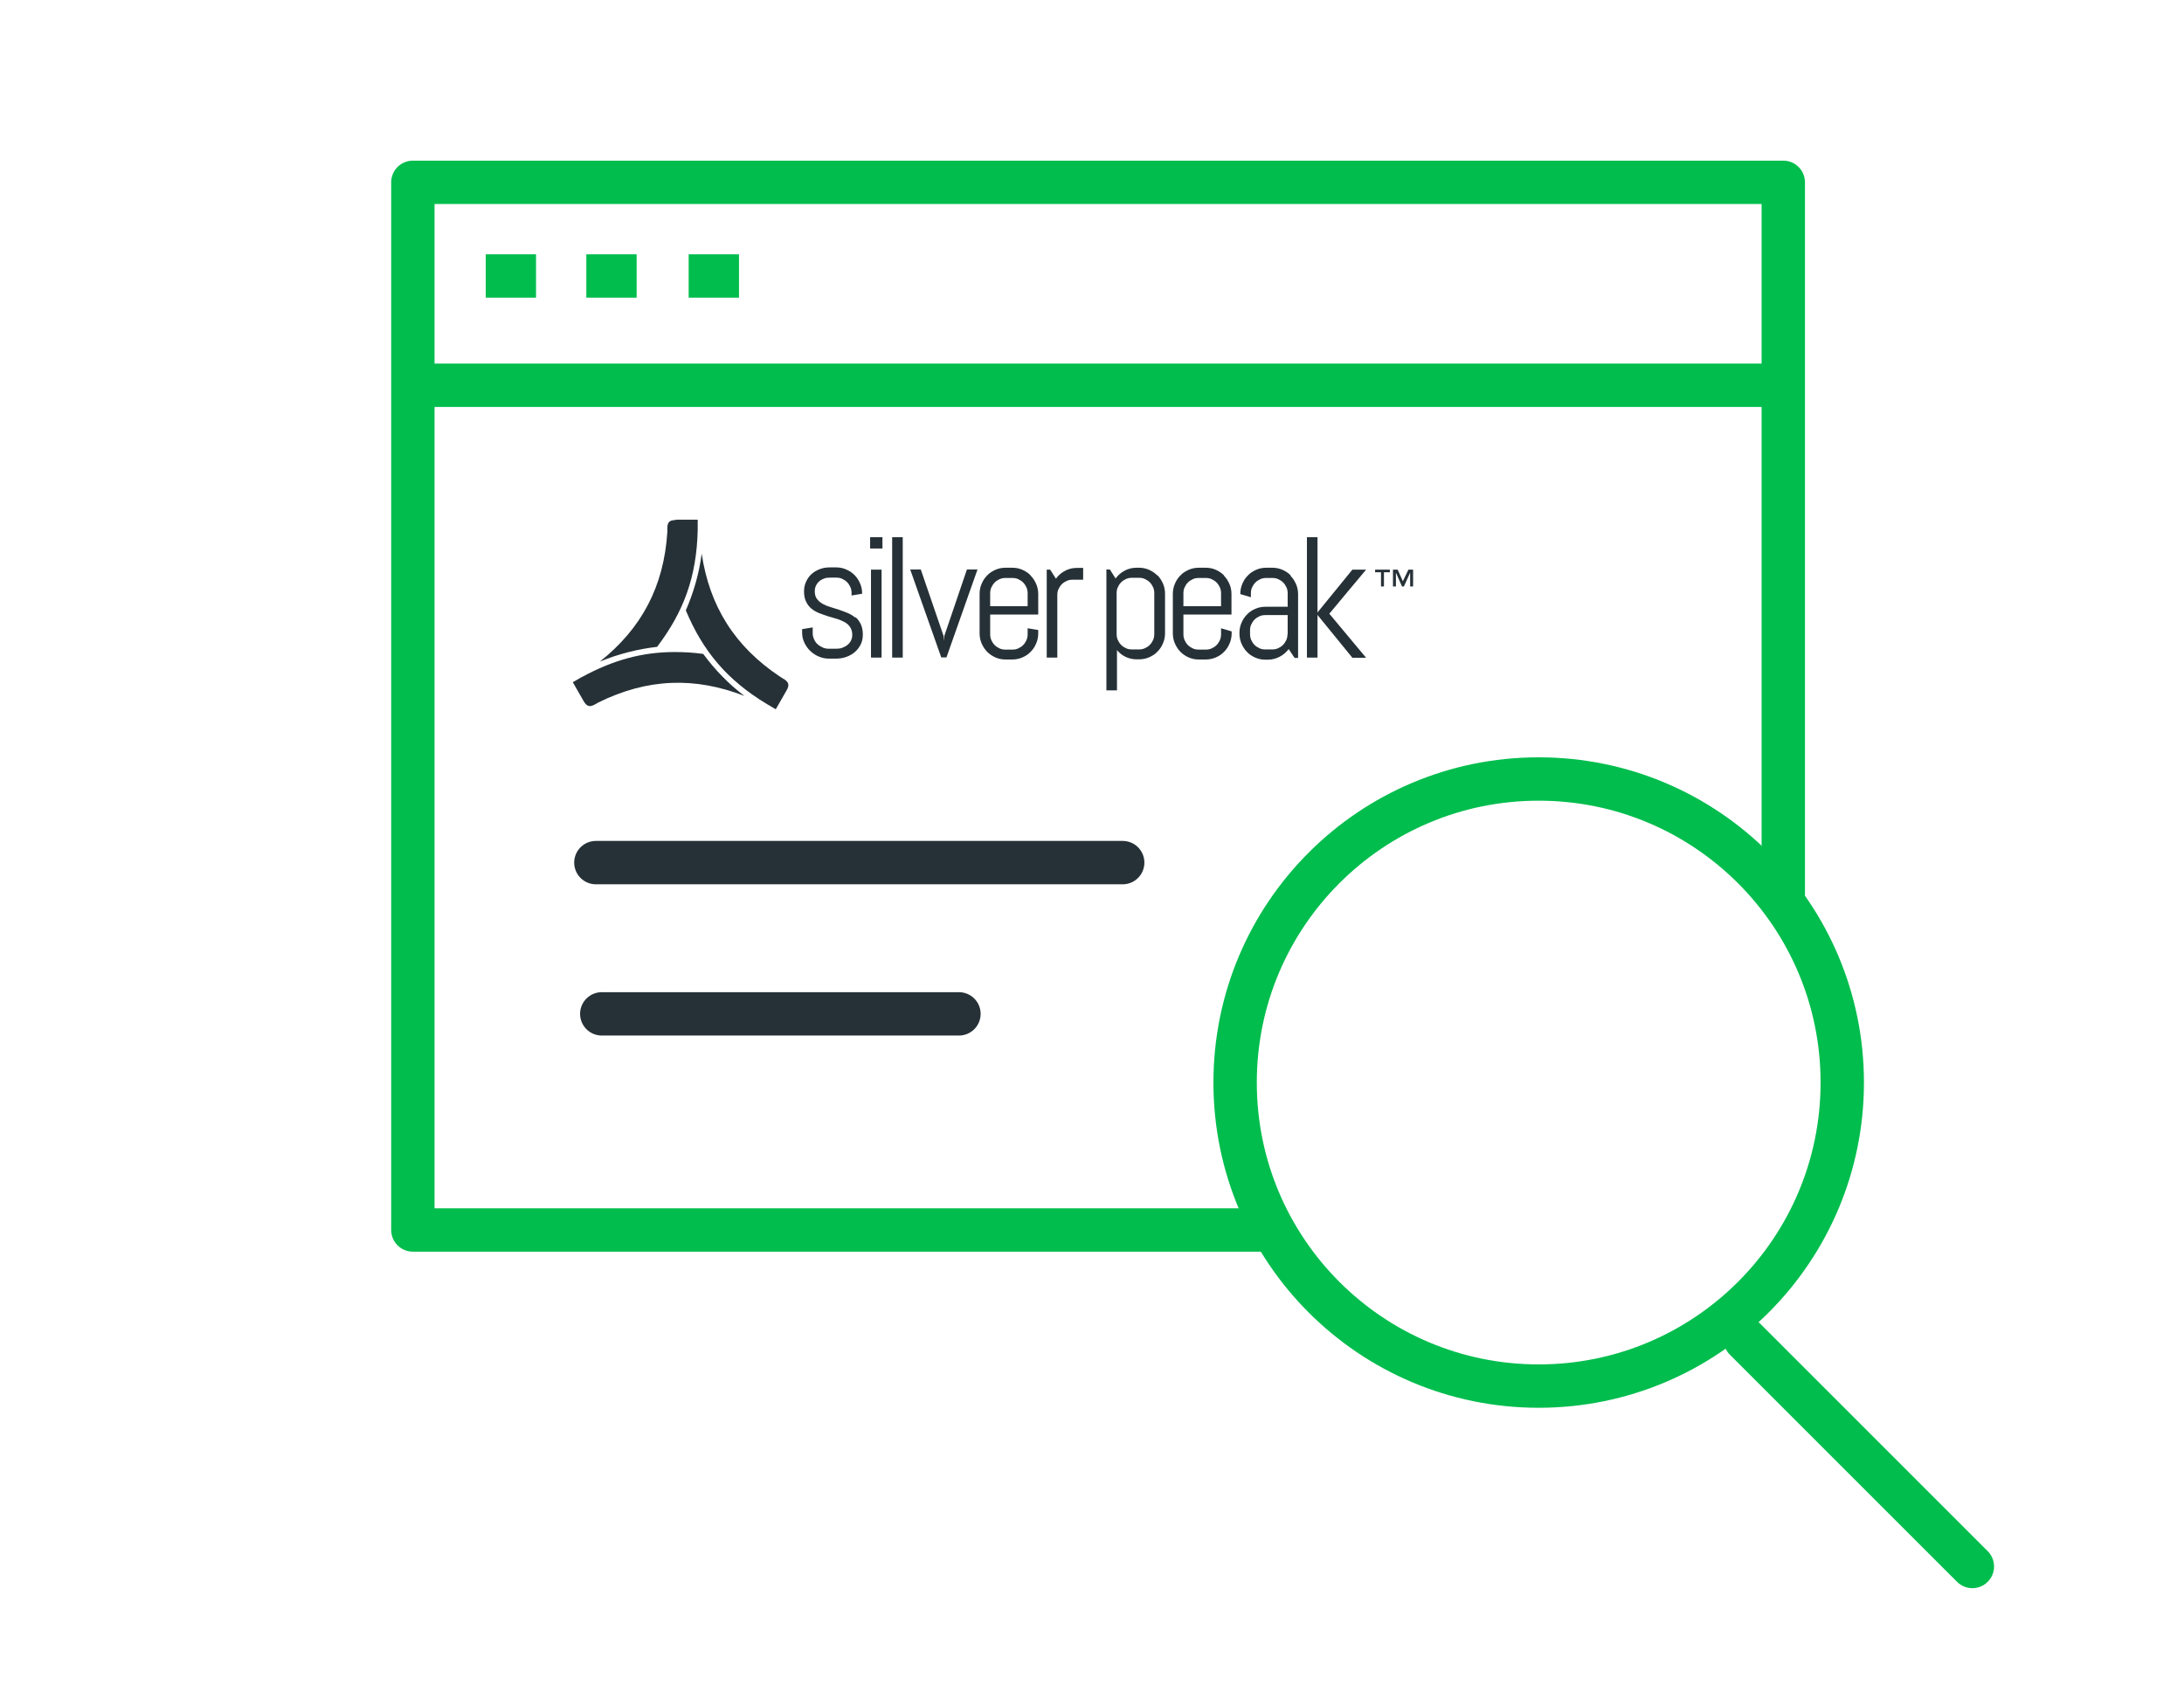 <?xml version="1.0" encoding="UTF-8"?>
<svg xmlns="http://www.w3.org/2000/svg" id="Layer_1" width="1.75in" height="1.35in" viewBox="0 0 125.9 97.1">
  <defs>
    <style>.cls-1,.cls-2{stroke-linecap:round;}.cls-1,.cls-2,.cls-3,.cls-4{fill:none;stroke-width:2.5px;}.cls-1,.cls-2,.cls-4{stroke-linejoin:round;}.cls-1,.cls-3,.cls-4{stroke:#00bd4d;}.cls-2{stroke:#263137;}.cls-3{stroke-miterlimit:10;}.cls-5{fill:#263137;stroke-width:0px;}</style>
  </defs>
  <circle class="cls-1" cx="88.7" cy="62.4" r="17.5"></circle>
  <line class="cls-1" x1="100.6" y1="77.2" x2="113.7" y2="90.3"></line>
  <g id="Layer_2">
    <g id="Layer_1-2">
      <g id="_12">
        <line id="Line_377" class="cls-3" x1="22.9" y1="22.2" x2="103.2" y2="22.2"></line>
        <line id="Line_378" class="cls-3" x1="28" y1="15.9" x2="30.9" y2="15.9"></line>
        <line id="Line_379" class="cls-3" x1="33.8" y1="15.9" x2="36.7" y2="15.9"></line>
        <line id="Line_380" class="cls-3" x1="39.7" y1="15.9" x2="42.6" y2="15.9"></line>
      </g>
      <g id="Group_1870">
        <polyline id="Rectangle_1049" class="cls-4" points="73.86 70.9 23.8 70.9 23.8 10.5 102.8 10.5 102.8 51.74"></polyline>
      </g>
    </g>
  </g>
  <g id="Layer-1">
    <path class="cls-5" d="M62.07,32.73c-.25,0-.48.06-.68.17-.21.11-.38.26-.52.45l-.33-.52h-.2v5.07h.61v-3.61c0-.12.02-.24.07-.34.05-.11.11-.2.19-.28.08-.08.17-.14.28-.19.11-.05.22-.07.34-.07h.61v-.68h-.36ZM59.24,34.94h-2.16v-.75c0-.12.02-.24.07-.34s.11-.2.19-.28c.08-.08.17-.14.28-.19.11-.05.22-.07.34-.07h.4c.12,0,.24.02.34.07.11.05.2.11.28.19.08.08.14.17.19.28.05.11.07.22.07.34v.75ZM59.41,33.16c-.13-.14-.29-.24-.47-.32-.18-.08-.37-.12-.58-.12h-.4c-.2,0-.4.04-.58.12-.18.08-.34.18-.47.32-.14.14-.24.29-.32.48-.08.18-.12.38-.12.58v2.29c0,.2.04.4.12.58.08.18.18.34.32.48.13.13.29.24.47.32.18.08.37.12.58.12h.4c.2,0,.4-.04.58-.12.18-.08.34-.18.47-.32.14-.14.24-.29.32-.48.08-.18.12-.38.12-.58v-.2l-.61-.1v.34c0,.12-.02.24-.07.35-.05.11-.11.2-.19.28-.08.08-.17.14-.28.19-.11.05-.22.07-.34.07h-.4c-.12,0-.24-.02-.34-.07-.11-.05-.2-.11-.28-.19-.08-.08-.14-.17-.19-.28-.05-.11-.07-.22-.07-.35v-1.13h2.77v-1.19c0-.2-.04-.4-.12-.58-.08-.18-.18-.34-.32-.48M54.44,36.67l-.02.26-.02-.26-1.32-3.85h-.61l1.79,5.07h.3l1.79-5.07h-.61l-1.31,3.85ZM51.43,37.9h.61v-6.94h-.61v6.94ZM50.16,31.61h.71v-.65h-.71v.65ZM50.21,37.9h.61v-5.07h-.61v5.07ZM49.31,35.6c-.13-.11-.28-.2-.44-.27-.17-.07-.34-.13-.51-.19-.17-.05-.34-.11-.51-.16-.17-.05-.31-.11-.45-.19-.13-.08-.23-.17-.31-.28-.08-.11-.12-.25-.12-.43,0-.12.02-.23.07-.33.05-.1.11-.18.19-.25.08-.07.17-.12.28-.16.11-.04.22-.05.34-.05h.36c.12,0,.24.02.34.07.11.05.2.11.28.19.08.08.14.17.19.28s.07.22.07.34v.15l.61-.1v-.02c0-.2-.04-.4-.12-.58-.08-.18-.18-.34-.32-.48-.14-.14-.29-.24-.48-.32-.18-.08-.37-.12-.58-.12h-.36c-.2,0-.4.03-.58.1-.18.07-.34.16-.47.28-.14.12-.24.27-.32.44-.08.17-.12.36-.12.56,0,.24.04.44.12.6.08.16.18.3.31.4.13.11.28.19.45.26.17.07.34.12.51.18.18.05.35.1.51.15.17.05.31.12.45.19.13.08.24.17.31.29.08.12.12.26.12.45,0,.12-.03.23-.08.33-.05.1-.12.18-.21.25-.09.07-.19.12-.3.16-.11.04-.23.05-.35.05h-.41c-.12,0-.24-.02-.35-.07-.11-.05-.21-.11-.3-.19-.09-.08-.15-.17-.2-.28-.05-.11-.08-.22-.08-.35v-.34l-.61.1v.2c0,.2.04.4.13.58.08.18.2.34.34.48.14.13.3.24.49.32.19.08.38.12.59.12h.41c.2,0,.4-.03.59-.1.19-.07.35-.16.49-.28.14-.12.25-.27.34-.44.08-.17.12-.36.12-.56,0-.24-.04-.44-.12-.61-.08-.16-.18-.3-.31-.41"></path>
    <path class="cls-5" d="M38.94,29.97c-.38,0-.46.17-.47.43,0,.02,0,.05,0,.26-.2,3.17-1.51,5.58-3.89,7.47,1.07-.44,2.18-.72,3.3-.85,1.53-2.02,2.28-4.03,2.34-6.74v-.59h-1.27Z"></path>
    <path class="cls-5" d="M33.52,39.03s-.5.29-.5.29l.63,1.1c.19.33.38.32.61.2.02,0,.04-.03.23-.13,2.85-1.41,5.59-1.48,8.42-.38-.92-.7-1.71-1.52-2.37-2.42-.56-.08-1.11-.11-1.64-.11-1.84,0-3.52.44-5.37,1.45Z"></path>
    <path class="cls-5" d="M39.54,35.19c.98,2.33,2.35,3.99,4.67,5.39.04.02.51.3.51.3l.63-1.1c.19-.33.08-.48-.14-.63-.02-.01-.05-.02-.23-.14-2.64-1.75-4.08-4.09-4.53-7.1-.15,1.15-.47,2.25-.92,3.28Z"></path>
    <path class="cls-5" d="M66.54,36.54c0,.12-.02.24-.07.35-.05.11-.11.2-.19.28-.08.08-.17.14-.28.19-.11.05-.22.07-.34.07h-.41c-.12,0-.24-.02-.34-.07-.11-.05-.2-.11-.28-.19-.08-.08-.14-.17-.19-.28-.05-.11-.07-.22-.07-.35v-2.36c0-.12.02-.24.07-.34.05-.11.11-.2.19-.28.08-.08.17-.14.28-.19.11-.05.22-.07.34-.07h.41c.12,0,.24.02.34.07.11.05.2.11.28.19.08.08.14.17.19.28.05.11.07.22.07.34v2.36ZM66.71,33.16c-.14-.14-.29-.24-.47-.32-.18-.08-.37-.12-.58-.12h-.15c-.25,0-.48.06-.68.17-.21.11-.38.26-.52.45l-.33-.52h-.2v6.97h.61v-2.32c.14.17.3.29.5.39.19.09.4.14.63.14h.15c.2,0,.4-.04.58-.12.18-.08.34-.18.47-.32.14-.14.24-.29.32-.48.08-.18.12-.38.12-.58v-2.29c0-.2-.04-.4-.12-.58-.08-.18-.18-.34-.32-.48"></path>
    <path class="cls-5" d="M70.39,34.94h-2.17v-.75c0-.12.02-.24.07-.34.05-.11.11-.2.19-.28.08-.08.17-.14.28-.19.11-.05.22-.07.34-.07h.41c.12,0,.24.02.34.07.11.05.2.11.28.19.08.08.14.17.19.28.05.11.07.22.07.34v.75ZM70.56,33.16c-.14-.14-.29-.24-.47-.32-.18-.08-.37-.12-.58-.12h-.41c-.2,0-.4.04-.58.12-.18.08-.34.18-.47.32-.14.14-.24.29-.32.48-.08.18-.12.38-.12.58v2.29c0,.2.04.4.12.58.08.18.18.34.32.48.14.14.29.24.47.32.18.08.37.12.58.12h.41c.2,0,.4-.04.58-.12.18-.08.34-.18.47-.32.14-.14.24-.29.32-.48.08-.18.12-.38.12-.58v-.12l-.61-.18v.34c0,.12-.02.24-.07.35-.05.11-.11.2-.19.28-.08.08-.17.14-.28.19-.11.05-.22.07-.34.07h-.41c-.12,0-.24-.02-.34-.07-.11-.05-.2-.11-.28-.19-.08-.08-.14-.17-.19-.28-.05-.11-.07-.22-.07-.35v-1.13h2.77v-1.19c0-.2-.04-.4-.12-.58-.08-.18-.18-.34-.32-.48"></path>
    <path class="cls-5" d="M74.22,36.54c0,.12-.02.24-.07.35-.05.11-.11.2-.19.28-.08.08-.17.14-.28.19-.11.05-.22.07-.34.07h-.4c-.12,0-.24-.02-.34-.07-.11-.05-.2-.11-.28-.19-.08-.08-.14-.17-.19-.28-.05-.11-.07-.22-.07-.35v-.21c0-.12.02-.24.07-.34.05-.11.11-.2.19-.28.08-.08.17-.14.28-.19.11-.05.22-.07.34-.07h1.29v1.1ZM74.4,33.16c-.13-.14-.29-.24-.47-.32-.18-.08-.38-.12-.58-.12h-.36c-.21,0-.4.04-.58.12-.18.08-.34.18-.47.32-.14.14-.24.29-.32.48-.08.18-.12.38-.12.58v.02l.61.18v-.23c0-.12.02-.24.07-.34.05-.11.11-.2.19-.28.08-.08.17-.14.28-.19.11-.05.22-.07.34-.07h.36c.12,0,.24.02.34.07.11.05.2.11.28.19.08.08.14.17.19.28.05.11.07.22.07.34v.78h-1.29c-.2,0-.4.04-.58.12-.18.08-.34.18-.47.32-.14.14-.24.29-.32.48-.08.18-.12.37-.12.58v.05c0,.2.04.4.12.58.08.18.18.34.32.48.13.14.29.24.47.32.18.08.37.12.58.12h.15c.25,0,.47-.06.68-.17.21-.11.38-.26.52-.44l.34.51h.2v-3.68c0-.2-.04-.4-.12-.58-.08-.18-.18-.34-.32-.48"></path>
    <rect class="cls-5" x="75.34" y="30.96" width=".61" height="6.94"></rect>
    <path class="cls-5" d="M77.96,32.83l-2.07,2.54,2.07,2.54h.79l-2.12-2.54,2.12-2.54h-.79Z"></path>
    <path class="cls-5" d="M81.46,32.83v.97h-.17v-.8l-.36.8h-.11l-.35-.8v.8h-.17v-.97h.27l.3.67.32-.67h.27ZM80.12,32.83v.15h-.34v.82h-.17v-.82h-.34v-.15h.85Z"></path>
  </g>
  <g id="Group_2450">
    <line id="Line_928" class="cls-2" x1="34.35" y1="49.72" x2="64.72" y2="49.72"></line>
    <line id="Line_929" class="cls-2" x1="34.69" y1="58.44" x2="55.28" y2="58.44"></line>
  </g>
</svg>
